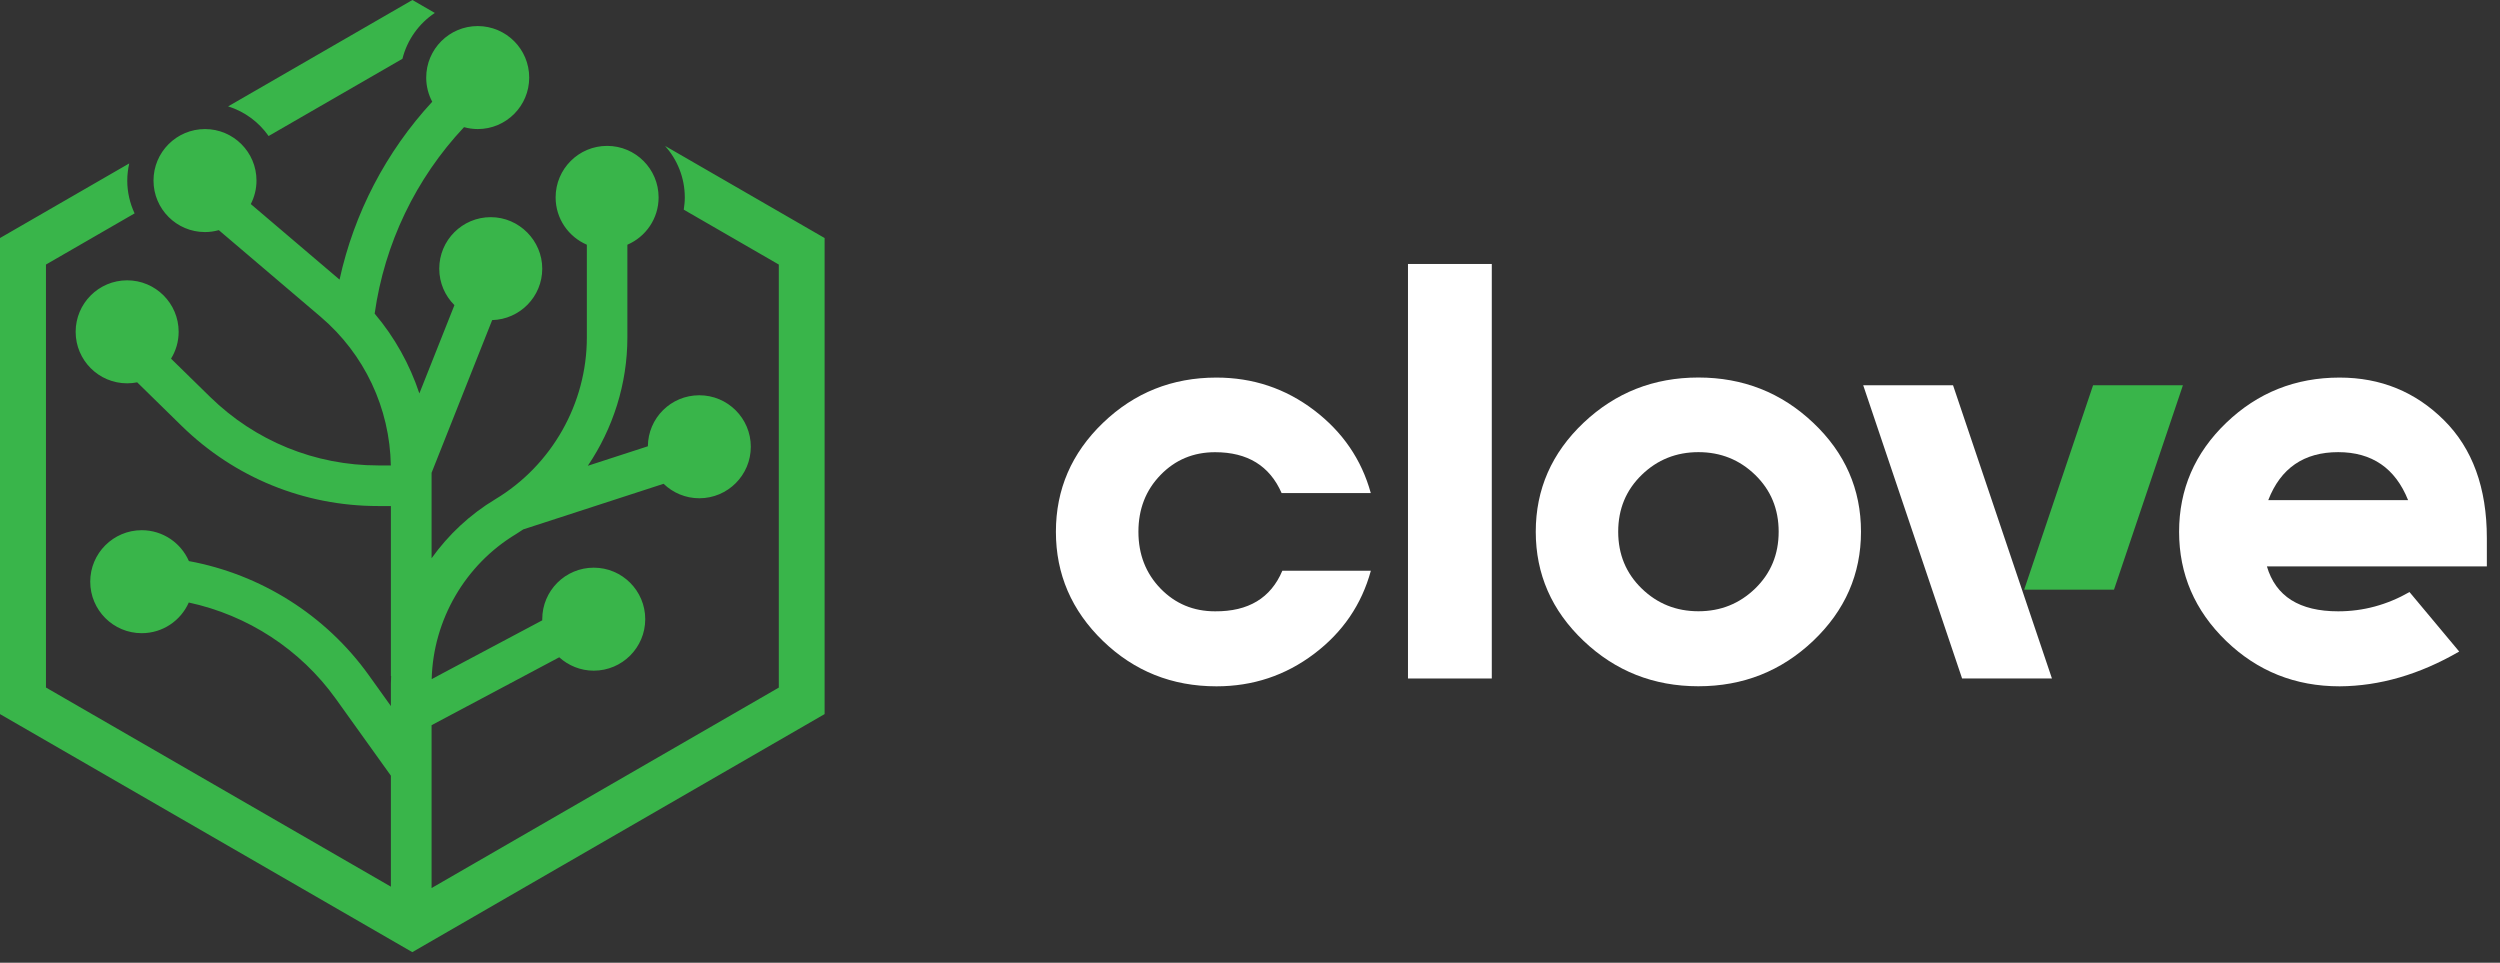 <svg width="161" height="62" viewBox="0 0 161 62" fill="none" xmlns="http://www.w3.org/2000/svg">
<rect x="0" y="0" width="161" height="62" fill="#333333" stroke="none"/>
<path d="M42.824 9.388C43.614 10.274 44.101 11.438 44.101 12.719C44.101 12.987 44.072 13.244 44.034 13.502L50.155 17.037V44.281L27.794 57.19V46.701L36.014 42.33C36.604 42.862 37.383 43.191 38.237 43.191C40.068 43.191 41.553 41.705 41.553 39.874C41.553 38.043 40.068 36.558 38.237 36.558C36.406 36.558 34.921 38.043 34.921 39.874C34.921 39.899 34.921 39.923 34.924 39.948L27.801 43.734C27.896 39.92 29.96 36.36 33.238 34.392C33.397 34.296 33.545 34.194 33.7 34.092L42.735 31.156C43.332 31.731 44.143 32.088 45.036 32.088C46.867 32.088 48.352 30.602 48.352 28.771C48.352 26.94 46.867 25.455 45.036 25.455C43.205 25.455 41.737 26.923 41.723 28.74L37.856 29.996C39.483 27.586 40.403 24.714 40.403 21.74V15.76C41.585 15.252 42.414 14.081 42.414 12.712C42.414 10.88 40.929 9.395 39.098 9.395C37.267 9.395 35.782 10.88 35.782 12.712C35.782 14.081 36.611 15.252 37.793 15.76V21.74C37.793 25.981 35.535 29.967 31.897 32.151C30.264 33.132 28.877 34.437 27.794 35.951V30.447L31.696 20.614C33.485 20.565 34.921 19.104 34.921 17.302C34.921 15.499 33.435 13.985 31.604 13.985C29.773 13.985 28.288 15.47 28.288 17.302C28.288 18.222 28.662 19.052 29.265 19.651L27.007 25.338C26.386 23.465 25.416 21.719 24.128 20.198C24.76 15.693 26.778 11.494 29.883 8.189C30.165 8.266 30.461 8.312 30.765 8.312C32.596 8.312 34.081 6.827 34.081 4.996C34.081 3.165 32.596 1.679 30.765 1.679C28.934 1.679 27.448 3.165 27.448 4.996C27.448 5.557 27.589 6.089 27.836 6.552C24.862 9.773 22.802 13.731 21.867 18.007L16.151 13.142C16.384 12.687 16.518 12.175 16.518 11.629C16.518 9.797 15.033 8.312 13.202 8.312C11.371 8.312 9.886 9.797 9.886 11.629C9.886 13.46 11.371 14.945 13.202 14.945C13.509 14.945 13.809 14.899 14.091 14.821L20.65 20.403C23.469 22.802 25.106 26.28 25.169 29.974H24.354C20.283 29.974 16.437 28.404 13.527 25.557L11.015 23.098C11.325 22.594 11.505 22.005 11.505 21.369C11.505 19.538 10.02 18.053 8.189 18.053C6.358 18.053 4.872 19.538 4.872 21.369C4.872 23.201 6.358 24.686 8.189 24.686C8.411 24.686 8.626 24.665 8.834 24.622L11.695 27.424C15.097 30.754 19.591 32.589 24.351 32.589H25.173V43.536H25.19C25.183 43.695 25.173 43.854 25.173 44.016V45.47L23.751 43.483C20.971 39.602 16.787 36.988 12.165 36.134C11.653 34.963 10.485 34.145 9.127 34.145C7.296 34.145 5.811 35.63 5.811 37.461C5.811 39.292 7.296 40.777 9.127 40.777C10.482 40.777 11.643 39.966 12.158 38.802C15.936 39.617 19.337 41.807 21.627 45.004L25.173 49.954V57.102L2.96 44.277V17.037L8.668 13.742C8.369 13.1 8.196 12.387 8.196 11.636C8.196 11.255 8.242 10.884 8.323 10.524L0 15.329V45.988L26.552 61.318L53.104 45.988V15.329L42.816 9.388H42.824Z" fill="#39B54A"/>
<path d="M17.298 8.76L25.917 3.786C26.224 2.561 26.979 1.514 28.002 0.833L26.559 0L14.691 6.851C15.756 7.183 16.67 7.864 17.298 8.76Z" fill="#39B54A"/>
<path d="M82.581 36.756H88.283C87.688 38.933 86.471 40.717 84.627 42.109C82.783 43.501 80.689 44.199 78.338 44.199C75.479 44.199 73.044 43.224 71.026 41.273C69.011 39.322 68 36.978 68 34.246C68 31.514 69.011 29.174 71.034 27.231C73.056 25.288 75.491 24.316 78.334 24.316C80.686 24.316 82.779 25.014 84.623 26.414C86.463 27.814 87.684 29.594 88.279 31.755H82.537C81.768 29.999 80.341 29.122 78.251 29.122C76.859 29.122 75.685 29.61 74.737 30.59C73.786 31.569 73.314 32.786 73.314 34.246C73.314 35.705 73.79 36.922 74.737 37.902C75.689 38.881 76.859 39.369 78.251 39.369C80.396 39.385 81.839 38.513 82.581 36.76V36.756Z" fill="white"/>
<path d="M90.674 43.695V17H96.071V43.695H90.674Z" fill="white"/>
<path d="M101.98 27.227C104.034 25.284 106.497 24.312 109.375 24.312C112.254 24.312 114.721 25.284 116.771 27.227C118.825 29.17 119.848 31.509 119.848 34.242C119.848 36.974 118.821 39.318 116.771 41.269C114.717 43.219 112.254 44.195 109.375 44.195C106.497 44.195 104.03 43.219 101.98 41.269C99.926 39.318 98.903 36.974 98.903 34.242C98.903 31.509 99.93 29.17 101.98 27.227ZM105.723 37.898C106.73 38.877 107.948 39.365 109.379 39.365C110.811 39.365 112.024 38.877 113.036 37.898C114.043 36.918 114.546 35.701 114.546 34.242C114.546 32.782 114.043 31.565 113.036 30.586C112.028 29.606 110.807 29.118 109.379 29.118C107.952 29.118 106.73 29.606 105.723 30.586C104.716 31.565 104.212 32.782 104.212 34.242C104.212 35.701 104.716 36.918 105.723 37.898Z" fill="white"/>
<path d="M160.153 34.646V36.474H145.988C146.555 38.406 148.086 39.369 150.58 39.369C152.19 39.369 153.721 38.957 155.172 38.128L158.372 41.959C155.819 43.438 153.253 44.183 150.672 44.199C147.812 44.199 145.378 43.224 143.359 41.273C141.345 39.322 140.334 36.978 140.334 34.246C140.334 31.514 141.345 29.174 143.367 27.231C145.39 25.288 147.824 24.316 150.668 24.316C153.309 24.316 155.549 25.228 157.389 27.056C159.229 28.884 160.153 31.414 160.153 34.65V34.646ZM150.58 29.118C148.376 29.118 146.873 30.149 146.076 32.208H155.081C154.256 30.149 152.753 29.118 150.576 29.118H150.58Z" fill="white"/>
<path d="M136.142 37.973L140.58 24.812H134.794L130.357 37.973H136.142Z" fill="#39B54A"/>
<path d="M119.991 24.812L126.359 43.695H132.133H132.145L125.776 24.812H119.991Z" fill="white"/>
</svg>
